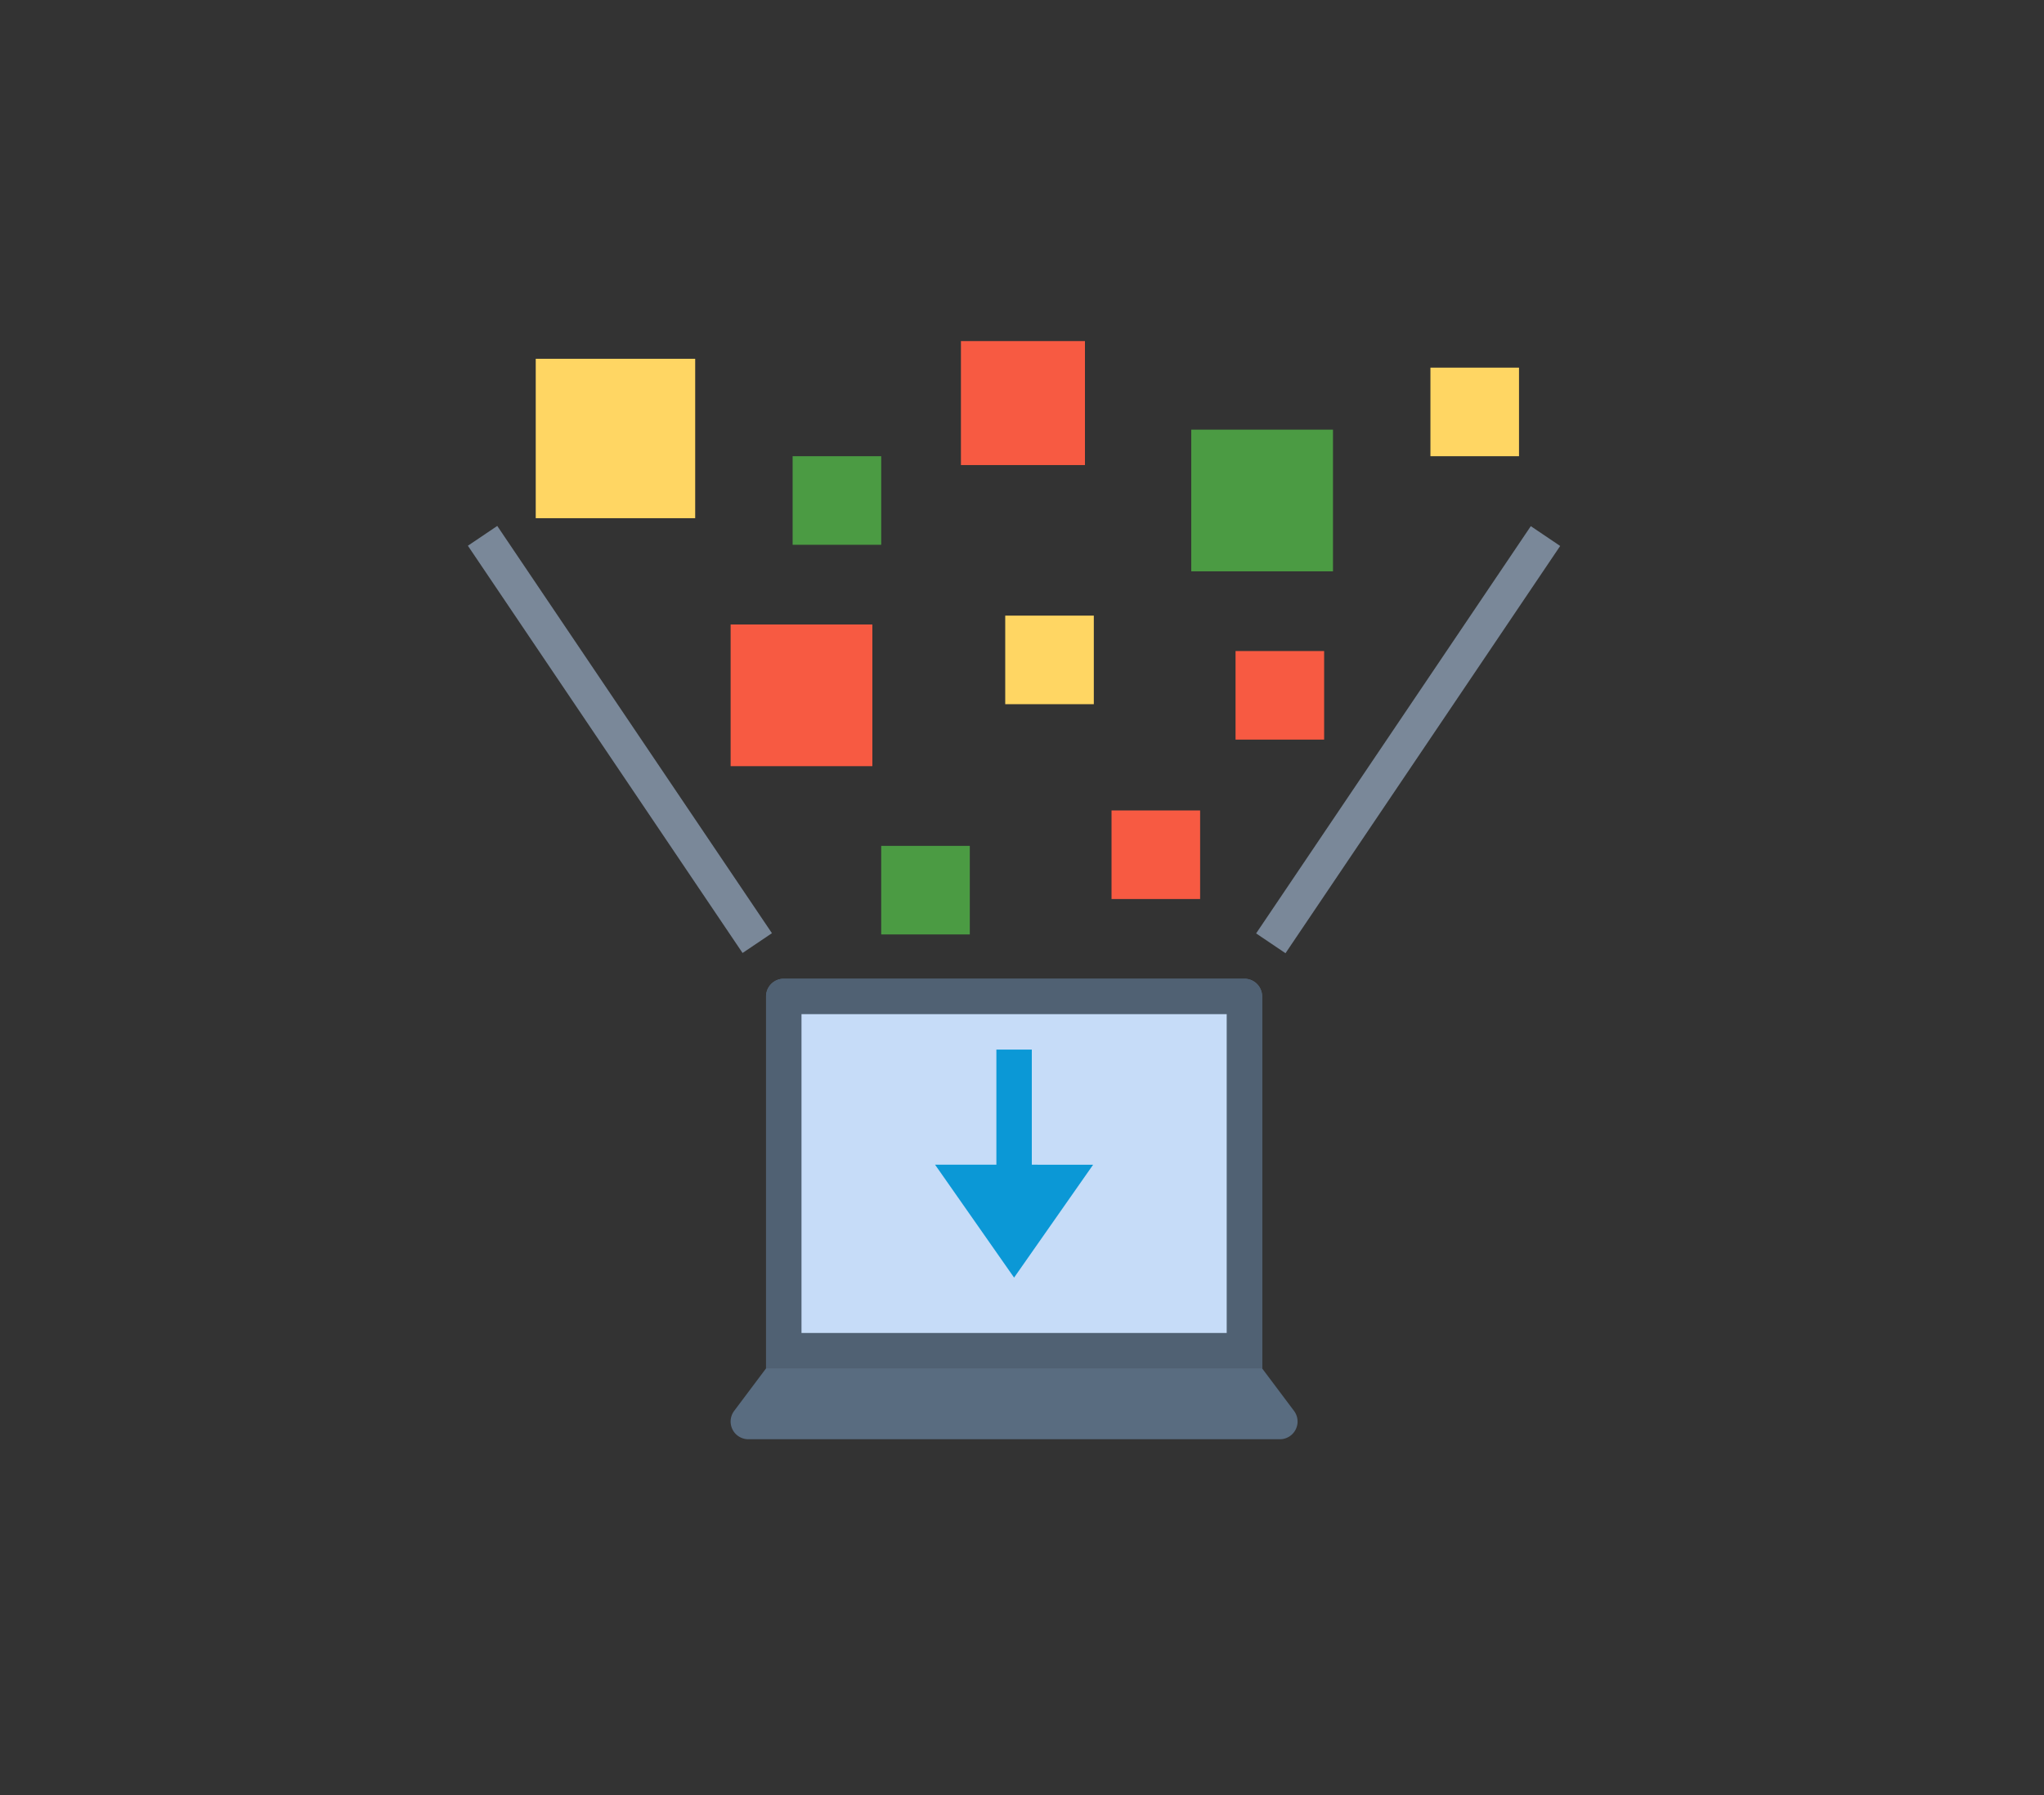 <svg id="data-handling" xmlns="http://www.w3.org/2000/svg" xmlns:xlink="http://www.w3.org/1999/xlink" width="209.693" height="184.201" viewBox="0 0 209.693 184.201">
  <rect x="0" y="0" width="209.693" height="184.201" fill="#333333" stroke="none"/>
  <defs>
    <clipPath id="clip-path">
      <rect y="5" width="209.693" height="184.201" fill="none"/>
    </clipPath>
  </defs>
  <g id="Group_11421" data-name="Group 11421" transform="translate(-16.153 -5)">
    <g id="Scroll_Group_1" data-name="Scroll Group 1" transform="translate(16.153 0)" clip-path="url(#clip-path)" style="isolation: isolate">
      <path id="Path_27813" data-name="Path 27813" d="M9.112,12.2Z" transform="translate(23.682 -10.652) rotate(14)" fill="#fff2f2"/>
      <rect id="Rectangle_3771" data-name="Rectangle 3771" width="186" height="161" transform="translate(12 15.801)" fill="none"/>
    </g>
  </g>
  <g id="data" transform="translate(46.83 34)">
    <path id="Path_35251" data-name="Path 35251" d="M73.8,81.348l-3.272-4.362V38.818A1.818,1.818,0,0,0,68.709,37H21.453a1.818,1.818,0,0,0-1.818,1.818V76.986l-3.272,4.362a1.818,1.818,0,0,0,1.454,2.908H72.344A1.818,1.818,0,0,0,73.8,81.348Z" transform="translate(12.124 29.432)" fill="#596c80"/>
    <path id="Path_35252" data-name="Path 35252" d="M19.818,37H67.074a1.818,1.818,0,0,1,1.818,1.818V76.986H18V38.818A1.818,1.818,0,0,1,19.818,37Z" transform="translate(13.759 29.432)" fill="#506173"/>
    <path id="Path_35253" data-name="Path 35253" d="M20,39H63.622V71.716H20Z" transform="translate(15.395 31.067)" fill="#c6dcf8"/>
    <path id="Path_35254" data-name="Path 35254" d="M37.464,52.814V41H33.829V52.814H27.54L35.646,64.4l8.106-11.581Z" transform="translate(21.559 32.702)" fill="#0b98d6"/>
    <path id="Path_35255" data-name="Path 35255" d="M0,0H3.635V50.41H0Z" transform="matrix(0.829, -0.559, 0.559, 0.829, 1.17, 22.001)" fill="#7a8899"/>
    <path id="Path_35256" data-name="Path 35256" d="M0,0H50.41V3.635H0Z" transform="matrix(0.559, -0.829, 0.829, 0.559, 82.035, 61.782)" fill="#7a8899"/>
    <path id="Path_35257" data-name="Path 35257" d="M0,0H9.088V9.088H0Z" transform="translate(52.661 61.888) rotate(180)" fill="#4b9b43"/>
    <path id="Path_35258" data-name="Path 35258" d="M0,0H9.088V9.088H0Z" transform="translate(76.289 58.253) rotate(180)" fill="#f75a42"/>
    <path id="Path_35259" data-name="Path 35259" d="M0,0H9.088V9.088H0Z" transform="translate(65.384 38.26) rotate(180)" fill="#ffd663"/>
    <path id="Path_35260" data-name="Path 35260" d="M0,0H9.088V9.088H0Z" transform="translate(43.573 21.902) rotate(180)" fill="#4b9b43"/>
    <path id="Path_35261" data-name="Path 35261" d="M0,0H9.088V9.088H0Z" transform="translate(109.005 12.814) rotate(180)" fill="#ffd663"/>
    <path id="Path_35262" data-name="Path 35262" d="M0,0H9.088V9.088H0Z" transform="translate(89.012 41.895) rotate(180)" fill="#f75a42"/>
    <path id="Path_35263" data-name="Path 35263" d="M0,0H12.723V12.723H0Z" transform="translate(64.475 13.723) rotate(180)" fill="#f75a42"/>
    <path id="Path_35264" data-name="Path 35264" d="M0,0H16.358V16.358H0Z" transform="translate(24.489 19.175) rotate(180)" fill="#ffd663"/>
    <path id="Path_35265" data-name="Path 35265" d="M0,0H14.54V14.54H0Z" transform="translate(42.665 44.621) rotate(180)" fill="#f75a42"/>
    <path id="Path_35266" data-name="Path 35266" d="M0,0H14.54V14.54H0Z" transform="translate(89.921 24.628) rotate(180)" fill="#4b9b43"/>
  </g>
</svg>
